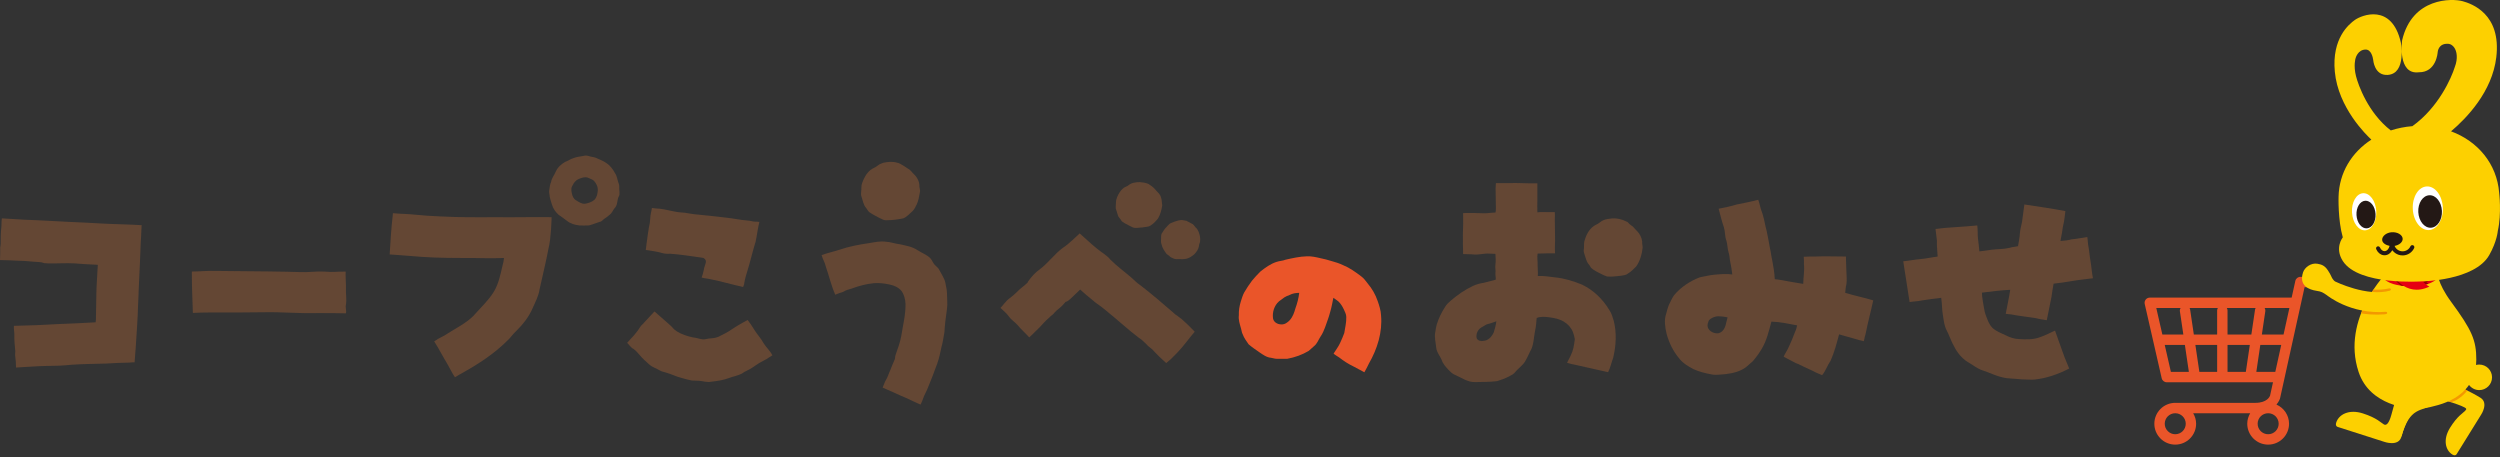 <?xml version="1.0" encoding="UTF-8"?>
<svg id="a" data-name="site-logo-svg" xmlns="http://www.w3.org/2000/svg" xmlns:xlink="http://www.w3.org/1999/xlink" viewBox="0 0 372 68" width="372" height="68">
  <rect x="0" y="0" width="372" height="68" fill="#333333" stroke="none"/>
  <defs>
    <style>
      .c {
        fill: #231815;
      }

      .c, .d, .e, .f, .g, .h, .i, .j, .k {
        stroke-width: 0px;
      }

      .d {
        fill: none;
      }

      .e {
        fill: #fdd000;
      }

      .f {
        fill: #f39800;
      }

      .g {
        fill: #ea5529;
      }

      .h {
        fill: #910000;
      }

      .i {
        fill: #644734;
      }

      .l {
        clip-path: url(#b);
      }

      .j {
        fill: #e60012;
      }

      .k {
        fill: #fff;
      }
    </style>
    <clipPath id="b">
      <path class="d" d="M368.914,54.246c1.049,0,1.901.85,1.901,1.899,0,1.054-.852,1.902-1.901,1.902-.625,0-1.179-.303-1.523-.769-1.134,1.656-2.974,2.534-4.611,2.997-1.952.516-1.935.51-3.535.523-.606.003-6.59-.336-8.284-5.445-2.666-8.045,4.311-14.915,4.311-14.915h7.417s-.12,1.54,2.053,4.494c3.076,4.187,3.732,5.683,3.732,8.578,0,.28-.016.543-.039.8.154-.041.313-.064.48-.064"/>
    </clipPath>
  </defs>
  <g>
    <path class="i" d="M20.939,36.174c-.035.771-.071,1.648-.105,2.666-.107,2.103-.212,4.665-.283,6.49-.069,2.243-.21,4.066-.351,6.31-.069.983-.069.808-.175,2.281-.137-.034-.701.036-.842.036-1.331.033-1.752.033-3.366.138-1.087.035-1.716.035-2.805.07-1.368.073-.946,0-2.316.105-.946.108-.909.071-1.891.142-.984.035-2.561.035-3.51.104-1.227.07-1.683.107-2.911.174,0-.525-.036-1.086-.105-1.612-.07-.281,0-.525,0-.807-.07-.84-.177-1.682-.142-2.489,0-.456-.106-.877-.067-1.297,1.4-.036,2.069-.07,3.471-.104,2.28-.142,3.786-.175,6.033-.282,1.226-.073,1.93-.105,2.665-.14,0-.104,0-.246.034-.35.035-1.369.035-2.735.071-4.104,0-.911.176-3.051.211-4.103-.246,0-.491-.036-.702-.036-1.053-.034-1.719-.105-2.769-.176-1.369-.07-2.562.036-3.932,0-.979,0-.56-.177-1.542-.211-.948-.036-1.752-.177-2.7-.177-1.227-.068-1.683-.068-2.911-.105.035-.524.035-1.087.035-1.612-.035-.279.07-.563.07-.806,0-.842,0-1.686.105-2.527.033-.419,0-.842.071-1.26,1.401.068,2.033.14,3.471.208,2.243.07,4.21.209,6.488.316,2.246.108,2.667.108,4.91.244.984.073,4.419.139,5.928.247-.035.105-.035,1.226-.071,1.332.036,0-.037.564-.068,1.332Z"/>
    <path class="i" d="M31.601,46.491c-1.203-.006-2.015.04-2.902.068-.034-1.583-.164-3.757-.153-6.155,1.542-.015,2.022-.133,3.821-.09,1.542.035,6.01.045,7.759.078,1.745,0,3.307.077,4.573.095,1.226.055,2.243-.135,3.512-.077,1.564.127,1.611-.014,3.227.006-.054.52.072,2.159.04,2.439-.05.837.146,1.708-.016,2.537-.082.415.124.824.007,1.232-1.526-.023-2.655-.054-4.388-.036-2.75.065-5.022-.177-7.767-.127-2.708.023-5.02.058-7.714.029Z"/>
    <path class="i" d="M81.623,36.945c-.355,1.895-.914,4.21-1.334,6.103-.141.984-.632,1.893-1.018,2.773-.561,1.332-1.475,2.453-2.492,3.471-.488.421-.804.983-1.295,1.403-1.93,1.929-4.35,3.508-6.701,4.806-.349.176-.701.421-1.087.632-.421-.597-.735-1.3-1.123-1.965-.668-1.087-1.262-2.281-1.963-3.367.349-.246.737-.494,1.123-.666.524-.246.982-.594,1.472-.877,1.157-.703,2.21-1.262,3.191-2.207,1.051-1.195,2.212-2.248,3.053-3.58.735-1.192,1.015-2.596,1.331-3.966.107-.348.178-.73.212-1.119-2.174.107-4.141-.035-6.455,0-2.735,0-5.048-.071-7.715-.316-1.158-.104-1.964-.139-2.84-.209.105-1.578.21-3.755.49-6.14,1.437.142,1.86.073,3.576.248,1.406.174,5.614.348,7.261.348,1.647,0,3.158.035,4.314,0,1.193,0,2.947.035,4.14,0,1.403-.033,3.718,0,4.314,0,0,.178-.072,3.158-.454,4.629ZM88.74,23.515c.491.242,1.053.42,1.508.768.562.352.948.911,1.262,1.475.319.455.352,1.05.561,1.577.107.247.071.491.071.74.037.278.037.594.037.875-.037.243-.212.42-.244.666-.105.456-.105,1.017-.493,1.366-.245.318-.386.737-.736.985-.245.174-.422.384-.701.526-.282.173-.455.49-.773.524-.35.14-.702.213-1.015.35-.247.071-.46.177-.704.177-.419,0-.843.036-1.299,0-.629-.069-1.297-.243-1.823-.667-.419-.281-.804-.629-1.225-.876-.492-.421-.878-.983-1.054-1.616-.106-.384-.246-.733-.317-1.119,0-.316-.14-.667-.067-.981.067-.424.102-.844.278-1.228.106-.595.491-1.017.702-1.544.28-.632.808-1.087,1.402-1.435.422-.107.74-.425,1.16-.526.562-.248,1.158-.248,1.718-.389.314-.07.633.071.91.14.282.073.565.073.843.213ZM87.62,26.496c-.212-.104-.458-.14-.704-.104-.211.033-.419.069-.63.174-.177.105-.421.138-.562.316-.317.243-.491.629-.666.979-.07.317-.036.632.035.915.07.384.245.804.597,1.014.418.248.84.562,1.333.528.489-.071,1.015-.246,1.4-.56.388-.387.493-.913.527-1.404.034-.562-.211-1.053-.561-1.44-.21-.209-.493-.278-.77-.417Z"/>
    <path class="i" d="M113.628,51.08c.386.632.982,1.122,1.299,1.789-.422.246-.807.56-1.262.772-.564.281-1.123.63-1.65,1.015-.527.387-1.159.563-1.65.949-.632.316-1.332.42-1.963.667-.84.313-1.684.42-2.562.524-.63.142-1.226-.104-1.822-.138-.351-.036-.701,0-1.052-.036-.736-.14-1.437-.35-2.138-.562-.526-.176-1.018-.42-1.547-.56-.349-.14-.768-.175-1.118-.386-.493-.316-1.089-.458-1.544-.875-.491-.424-.984-.879-1.406-1.37-.277-.35-.595-.699-.946-.946-.42-.211-.737-.737-.947-.913.352-.385.703-.771,1.054-1.158.316-.386.63-.772.876-1.192.176-.278.458-.454.632-.701.49-.562,1.014-1.052,1.508-1.614.773.668,1.508,1.332,2.28,2.002.349.277.596.701,1.017.945.737.455,1.58.738,2.42.913.455.035.912.211,1.367.278.317.071.668-.068.983-.103.49-.036,1.019-.074,1.474-.281.702-.352,1.365-.667,2-1.119.667-.46,1.613-.985,2.314-1.37.35.454.699.944.982,1.438.422.699,1.018,1.296,1.402,2.033ZM96.092,37.193s.105-.773.14-1.123c.141-.983.246-1.929.457-2.877.035-.244.035-.456.07-.699,0-.526.177-1.022.246-1.544.386.069.771.069,1.159.107.876.103,1.717.351,2.593.489.385.07.737.07,1.087.105.455.069.877.142,1.333.211,1.647.14,3.263.351,4.91.528,1.051.105,2.069.348,3.086.419.421,0,.807.177,1.228.177.177,0,.385,0,.596.034-.246.981-.349,1.965-.561,2.947-.457,1.439-.773,2.911-1.227,4.35-.176.559-.352,1.156-.457,1.787,0,.211-.103.385-.175.598-1.647-.352-3.226-.84-4.874-1.158-.419-.108-.878-.108-1.297-.246.105-.352.244-.704.313-1.087.037-.42.247-.806.319-1.228.034-.316-.213-.597-.527-.632-1.58-.211-3.191-.49-4.805-.597-.387.036-.807,0-1.191-.104-.774-.244-1.617-.315-2.422-.455Z"/>
    <path class="i" d="M140.914,43.75c0,.737.102,1.474,0,2.176-.178,1.191-.316,2.348-.388,3.54-.142.704-.211,1.406-.419,2.105-.178.842-.35,1.685-.631,2.489-.458,1.3-.982,2.598-1.51,3.895-.176.421-.419.806-.561,1.228-.139.351-.245.702-.419,1.015-.704-.28-1.369-.632-2.07-.946-1.193-.491-2.315-1.053-3.578-1.579.175-.417.316-.876.561-1.258.246-.424.352-.879.561-1.3.212-.526.421-1.091.668-1.614.105-.208.032-.454.14-.701.316-.914.665-1.823.841-2.805.247-1.578.666-3.191.632-4.805-.033-.667-.211-1.369-.598-1.895-.419-.526-1.087-.807-1.717-.946-.807-.175-1.577-.279-2.42-.208-1.122.104-2.245.419-3.297.805-.418.104-.878.246-1.261.494-.386.103-.773.242-1.159.417-.597-1.334-.912-2.771-1.403-4.173-.175-.738-.421-.984-.631-1.719.808-.316,1.823-.524,2.667-.806,1.436-.493,2.945-.775,4.419-.984.806-.14,1.65-.316,2.454-.209.738.035,1.403.316,2.14.386.879.209,1.825.35,2.595.874.632.424,1.403.669,1.93,1.23.244.282.349.632.596.913.243.281.594.49.735.842.318.629.738,1.191.878,1.859.106.558.248,1.122.248,1.682Z"/>
    <path class="i" d="M177.774,49.362c-.737.842-1.647,2.107-2.315,2.808-.247.279-.49.526-.771.803-.35.387-.491.491-1.158,1.05-.353-.348-.702-.626-1.017-.944-.387-.351-.701-.735-1.088-1.121-.281-.247-.597-.424-.84-.737-.35-.35-.701-.702-1.157-.983-1.405-1.049-3.368-2.842-4.773-3.965-.384-.312-.805-.666-1.26-.981-.424-.246-.773-.63-1.16-.911-.209-.142-.874-.735-1.506-1.296-.702.664-1.333,1.296-1.545,1.47-.807.668-.316-.034-.981.775-.385.454-.909.737-1.298,1.192-.174.279-.491.42-.701.664-.736.598-1.3,1.366-1.999,2.003-.352.35-.701.698-1.051,1.014-.563-.629-1.228-1.191-1.756-1.858-.385-.424-.912-.737-1.263-1.23-.349-.526-.84-.876-1.261-1.296.351-.352.842-1.088,1.403-1.474.385-.281.702-.56,1.02-.877.489-.525,1.12-.948,1.647-1.438l.033-.034c-.105.07-.175.142,0-.107.49-.701,1.054-1.331,1.755-1.824,1.262-.946,2.208-2.315,3.472-3.225.807-.491,2.071-1.79,2.455-2.107.843.738,1.718,1.582,2.631,2.315.63.525,1.401.914,1.93,1.581.979.981,2.102,1.79,3.154,2.7.422.35.773.771,1.227,1.053,1.474,1.122,3.545,2.873,4.946,4.101.211.212.422.386.666.528.737.49,1.789,1.541,2.562,2.349Z"/>
    <path class="g" d="M205.496,46.912c.237,2.513-.56,5.026-1.802,7.182-.207.444-.444.887-.679,1.299-.386-.234-1.094-.562-1.654-.884-.74-.357-1.421-.797-2.07-1.304-.265-.206-.62-.355-.855-.59.354-.56.768-1.092,1.032-1.716.208-.44.384-.882.563-1.356.118-.799.324-1.564.295-2.392,0-.385-.205-.74-.356-1.094-.207-.44-.471-.886-.826-1.212-.235-.207-.504-.353-.74-.531-.146.708-.264,1.419-.471,2.098-.205.798-.501,1.537-.766,2.305-.18.442-.357.916-.652,1.33-.325.473-.502,1.091-1.007,1.477-.262.208-.5.471-.765.682-.976.588-2.069.974-3.194,1.18h-1.594c-.296,0-.563-.117-.827-.148-.682-.058-1.212-.473-1.744-.827-.531-.384-1.093-.738-1.595-1.182-.324-.47-.682-.943-.885-1.509-.148-.264-.148-.559-.238-.827-.18-.647-.415-1.299-.328-1.979-.026-.706.093-1.416.299-2.067.148-.44.267-.914.501-1.33.354-.62.74-1.18,1.153-1.745.385-.47.795-.914,1.241-1.356.739-.592,1.506-1.153,2.423-1.449.444-.148.917-.148,1.331-.322,1.062-.238,2.096-.478,3.189-.505.652-.029,1.332.119,1.95.267.591.119,1.152.264,1.714.443.591.149,1.183.356,1.744.62.946.386,1.804,1.004,2.631,1.626.414.297.708.708,1.003,1.094.649.766,1.153,1.653,1.477,2.6.235.678.473,1.389.503,2.125ZM193.322,43.577c-.589.026-.916.058-1.448.323-.264.09-.533.206-.768.355-.268.207-.534.384-.798.59-.708.62-1.004,1.623-.885,2.513.087.59.677.913,1.242.913.502.031.946-.292,1.269-.647.445-.504.652-1.126.827-1.747.267-.735.472-1.503.562-2.3Z"/>
    <path class="i" d="M240.053,53.206c-.28.736-.419,1.509-.771,2.174-.983-.207-3.225-.735-4.841-1.087-.419-.07-.84-.176-1.261-.313.351-.702.77-1.406.945-2.21.071-.421.176-.877.21-1.301-.069-.35-.139-.698-.28-1.049-.246-.633-.734-1.193-1.33-1.543-.668-.42-1.439-.562-2.21-.668-.632-.068-1.264-.142-1.86.107-.034.632-.105,1.297-.247,1.962-.175.88-.175,1.791-.524,2.632-.35.632-.598,1.297-.983,1.929-.421.63-1.089,1.05-1.579,1.683-.244.246-.561.352-.843.525-.56.279-1.153.495-1.716.667-1.087.14-2.173.104-3.261.14-1.09.036-2.001-.632-2.948-1.052-.42-.14-.737-.489-1.052-.807-.386-.42-.805-.877-.981-1.439-.248-.595-.737-1.122-.807-1.786-.072-.806-.316-1.613-.139-2.387.067-.386.103-.736.209-1.088.281-.91.701-1.787,1.227-2.595.211-.386.527-.667.843-.945,1.018-.879,2.137-1.651,3.33-2.211.493-.211,1.019-.387,1.58-.458.596-.137,1.192-.315,1.788-.454.072-.316-.07-.668-.034-.981.071-.421-.071-.842,0-1.299.071-.419.034-1.086,0-1.577-.492,0-1.158-.071-1.438-.038-.563.038-1.123.175-1.686.14-.561-.069-1.121-.035-1.681-.069-.035-.876-.035-1.998-.035-2.982.035-1.053.069-2.105.035-3.124,1.085-.031,2.103,0,3.12.038.563,0,1.087-.107,1.685-.107.071-.207.071-.42.071-.667-.037-.806,0-1.613-.037-2.42-.034-.419.037-1.053.037-1.295h1.751c1.472-.07,2.946.07,4.421.034v2.42c-.035.633,0,1.261,0,1.895.489-.071.98-.036,1.436-.036h1.157c0,.315.037.668,0,1.018,0,.877.037,1.751.037,2.631.033.839-.072,1.646,0,2.489h-1.264c-.419.034-.876,0-1.333.034-.104.56.034,1.158,0,1.722,0,.523.074,1.086.034,1.609.879-.034,1.722.107,2.595.213,1.369.138,2.739.56,4.001,1.084,1.682.807,3.085,2.174,4.031,3.755.352.491.49,1.05.668,1.612.454,1.789.349,3.682-.072,5.471ZM222.659,47.805c-.422.142-.842.318-1.299.421-.175.034-.316.14-.493.246-.277.175-.63.315-.841.597-.279.351-.42.842-.279,1.297.138.312.63.455,1.017.35.7-.038,1.228-.632,1.509-1.264.175-.526.317-1.086.386-1.647Z"/>
    <path class="i" d="M278.738,44.699c-.35,1.647-.804,3.263-1.12,4.91-.103.386-.208.773-.281,1.158-.877-.177-1.718-.49-2.595-.703-.35-.105-.738-.212-1.087-.313-.352,1.33-.701,2.665-1.264,3.925-.491.704-.737,1.547-1.262,2.143-.385-.177-.631-.247-.912-.389-.771-.419-1.613-.733-2.418-1.157-.213-.139-.494-.173-.704-.312-.564-.286-1.122-.598-1.684-.88.175-.456.458-.806.667-1.26.387-.807.737-1.651,1.05-2.494.142-.278.211-.593.283-.91-1.264-.243-2.526-.526-3.823-.559-.385,1.401-.702,2.837-1.472,4.101-.385.632-.807,1.226-1.298,1.789-.282.279-.596.491-.878.772-.911.77-2.103,1.018-3.225,1.157-.668.035-1.369.176-2.035.035-.912-.174-1.824-.382-2.666-.772-.805-.42-1.647-.913-2.21-1.682-.876-1.05-1.471-2.315-1.822-3.615-.21-.943-.386-1.964-.071-2.909.142-.493.246-.984.455-1.44.246-.452.423-.944.738-1.366,1.017-1.227,2.384-2.103,3.823-2.664.737-.143,1.438-.318,2.175-.387.878-.073,1.755-.174,2.665-.036-.069-.698-.211-1.4-.349-2.102-.069-.389-.069-.809-.21-1.192-.178-.563-.142-1.16-.319-1.72-.245-.664-.172-1.369-.382-2.033-.317-.88-.527-1.825-.772-2.734.909-.179,1.786-.353,2.7-.634,1.051-.208,2.139-.422,3.191-.701.175.455.245.91.385,1.369.175.49.35.98.455,1.469.141.56.21,1.124.388,1.686.208.914.349,1.823.523,2.735.142.563.176,1.122.317,1.683.175.946.351,1.895.388,2.875.768.071,1.575.247,2.348.387.633.103,1.263.209,1.892.313,0-.949.211-1.927.106-2.874,0-.385,0-.807-.031-1.157.278-.036,1.121-.036,1.647-.036,1.542-.07,3.085,0,4.627,0,0,.775.072,1.86.072,2.21,0,.633.105,1.261,0,1.894-.106.421-.141.88-.177,1.297,1.369.422,2.808.703,4.173,1.123ZM256.784,48.348c.036-.248.177-.669.28-1.123-.49-.107-1.264-.209-1.683-.142-.421.105-.876.282-1.122.632-.105.317-.247.559-.141.985.177.593.983,1.014,1.65.876.56-.178.875-.704,1.017-1.228Z"/>
    <path class="i" d="M311.081,38.949c.14.802.177,1.646.351,2.456-1.053.137-2.14.241-3.155.419-.915.174-1.823.281-2.702.385-.105.666-.244,1.299-.314,1.964-.213,1.158-.563,2.7-.702,3.475-.632-.074-1.263-.216-1.896-.353-.352-.034-2-.278-2.49-.35-.56-.107-1.156-.211-1.718-.246.21-1.195.49-2.384.667-3.577-1.405.073-2.808.244-4.209.42,0,.702.173,1.438.279,2.14.072.493.177.984.388,1.474.208.56.422,1.119.84,1.579.597.593,1.406.842,2.178,1.225.562.282,1.155.459,1.787.493,1.087.07,2.246.103,3.262-.316.737-.247,1.438-.633,2.14-.945.421,1.121.912,2.631,1.403,3.926.247.597.458,1.157.701,1.717-1.613.844-3.402,1.473-5.225,1.65-.597.034-1.156-.034-1.753-.034-.772-.069-1.509-.105-2.281-.176-1.367-.177-2.595-.844-3.892-1.262-.597-.248-1.089-.632-1.612-.948-.914-.493-1.651-1.262-2.175-2.175-.316-.56-.633-1.195-.876-1.825-.176-.524-.529-1.015-.666-1.542-.177-.56-.213-1.122-.318-1.685-.141-.841-.105-1.683-.243-2.523-.949.102-1.894.244-2.842.385-.596.142-1.229.142-1.86.246-.314-2.034-.63-4.034-.946-6.069.807-.068,1.649-.243,2.456-.315.91-.07,1.788-.281,2.664-.386-.033-.49-.069-.98-.102-1.508-.037-.385.034-.775-.037-1.122-.071-.493-.105-.806-.178-1.47.283-.035.597-.075.913-.109.387-.069,2.841-.209,3.681-.28.529-.071,1.087-.071,1.616-.14.103.63.033,1.296.103,1.929.072.666.176,1.297.211,1.93.596-.073,1.195-.142,1.824-.244.878-.107,1.788-.073,2.666-.282.419-.143.84-.143,1.262-.247.105-.632.243-1.263.28-1.93.034-.56.211-1.119.316-1.682.103-.874.244-1.716.35-2.595,2.034.315,4.067.594,6.102.984-.106.701-.139,1.401-.313,2.067-.142.524-.142,1.087-.283,1.613-.034.246-.106.528-.138.772.561-.035,1.119-.103,1.648-.244.804-.071,1.647-.248,2.347-.35.073.384.073.978.176,1.469.14.738.174,1.475.316,2.214Z"/>
    <path class="i" d="M128.18,29.23c-.103-.212-.035-.491-.035-.737.071-.417-.033-.841.14-1.258.248-.706.633-1.439,1.229-1.93.351-.282.771-.387,1.087-.668.246-.211.562-.317.842-.42.701-.139,1.402-.213,2.07,0,.384.034,1.437.77,1.647.91.351.178.561.56.841.805.527.494.842,1.195.807,1.861.035.283.142.562.069.842-.105.595-.21,1.192-.454,1.751-.176.352-.35.738-.63,1.022-.46.385-.843.876-1.404,1.087-.841.173-1.683.278-2.526.278-.314.035-.631-.176-.946-.315-.525-.282-1.051-.525-1.544-.877-.209-.14-.313-.421-.49-.631-.419-.458-.491-1.123-.702-1.72Z"/>
    <path class="i" d="M172.871,29.977c0,.173.069.382.069.595-.106.629-.247,1.264-.563,1.825-.175.317-.455.525-.699.807-.282.209-.563.49-.913.526-.525.104-1.016.138-1.542.174-.211,0-.456.035-.667-.07-.385-.178-.773-.387-1.158-.595-.244-.142-.49-.283-.596-.491-.106-.213-.316-.386-.421-.594-.14-.39-.209-.775-.351-1.126-.035-.351.034-.669.034-1.019,0-.246.107-.454.176-.702.209-.489.492-.981.945-1.332.211-.172.491-.208.703-.384.491-.42,1.158-.49,1.755-.49.418.033.876.105,1.261.278.072.035.808.525,1.018.842.247.317.597.562.771.948.072.244.178.526.178.807Z"/>
    <path class="i" d="M173.975,38.065c-.109-.11-.274-.162-.383-.272-.327-.44-.659-.934-.768-1.479-.108-.274-.054-.603-.054-.876,0-.33,0-.657.22-.877.219-.385.493-.716.822-1.04.11-.11.274-.274.437-.33.329-.164.713-.273,1.096-.384.164,0,.384-.11.603-.055.217.055.44.055.601.11.331.164.603.328.932.493.22.165.33.439.549.603.166.163.219.381.328.548.165.438.275.876.219,1.371,0,.217-.164.437-.164.654-.055.549-.383.985-.768,1.373-.274.219-.602.435-.931.545-.056.056-.82.164-1.096.11-.382,0-.71.054-1.04-.11-.218-.11-.439-.163-.603-.384Z"/>
    <path class="i" d="M244.423,36.861c-.103.983-.385,1.967-.945,2.771-.385.387-.773.809-1.264,1.087-.278.246-.702.246-1.051.317-.666.069-1.366.176-2.035.107-.561-.178-1.051-.491-1.58-.738-.313-.211-.735-.385-.909-.737-.142-.279-.385-.454-.491-.733-.177-.39-.282-.842-.419-1.23-.107-.281-.072-.56-.035-.808.035-.417-.037-.877.141-1.26.278-.915.804-1.791,1.682-2.21.313-.142.56-.352.804-.525.352-.212.773-.317,1.195-.353.909-.174,1.857.073,2.665.491.175.177.316.352.524.49.352.178.562.562.879.842.421.421.701.984.774,1.578-.037.316.066.594.066.911Z"/>
  </g>
  <g>
    <path class="g" d="M345.834,41.193h-3.533c-.362,0-.676.252-.755.606l-.548,2.486h-21.111c-.236,0-.458.107-.604.291-.147.183-.201.424-.149.653l2.525,11.049c.081.352.393.602.753.602h15.811l-.442,2.006c-.04.108-.441,1.057-2.174,1.057h-11.931c-1.715,0-3.11,1.395-3.11,3.11,0,1.712,1.395,3.106,3.11,3.106,1.713,0,3.106-1.394,3.106-3.106,0-.573-.166-1.103-.438-1.564h8.484c-.271.461-.437.991-.437,1.564,0,1.712,1.395,3.106,3.109,3.106,1.715,0,3.109-1.394,3.109-3.106,0-1.275-.772-2.371-1.872-2.85.363-.438.509-.835.528-.9l3.655-16.564h2.912c.427,0,.772-.346.772-.773,0-.426-.345-.772-.772-.772ZM339.79,49.778h-3.226l.513-3.468c.026-.174-.02-.336-.098-.478h3.682l-.869,3.947ZM325.896,46.083c-.014-.092-.049-.176-.092-.252h4.212c-.061.11-.105.231-.105.365v3.581h-3.469l-.547-3.695ZM329.912,51.322v4.012h-2.647l-.594-4.012h3.24ZM331.456,51.322h3.318l-.594,4.012h-2.724v-4.012ZM331.456,49.778v-3.581c0-.135-.044-.255-.105-.365h4.289c-.043.076-.077.16-.091.252l-.547,3.695h-3.545ZM324.466,45.831c-.078.142-.123.305-.098.478l.513,3.468h-3.123l-.902-3.947h3.609ZM322.112,51.322h2.998l.594,4.012h-2.676l-.917-4.012ZM335.741,55.334l.593-4.012h3.115l-.884,4.012h-2.823ZM325.24,63.053c0,.861-.701,1.561-1.562,1.561-.863,0-1.566-.7-1.566-1.561,0-.863.703-1.564,1.566-1.564.862,0,1.562.701,1.562,1.564ZM337.502,64.614c-.863,0-1.566-.7-1.566-1.561,0-.863.703-1.564,1.566-1.564.863,0,1.564.701,1.564,1.564,0,.861-.701,1.561-1.564,1.561Z"/>
    <g>
      <path class="e" d="M362.843,59.244c1.131.359,2.813.902,3.391,1.149.902.385.829.46.567.748-.301.329-1.137.74-2.235,2.511-1.1,1.774-.675,3.35.339,3.977.506.314.677-.105.677-.105l3.61-5.823s1.161-1.734-.104-2.518c-.763-.472-1.743-.975-2.473-1.332"/>
      <path class="f" d="M367.14,58.112c-.191-.097-.372-.186-.542-.27-1.207.93-2.542,1.305-3.795,1.391.567.179,1.286.41,1.932.626,1.261-.405,2.092-1.353,2.405-1.747"/>
    </g>
    <g>
      <path class="e" d="M368.914,54.246c1.049,0,1.901.85,1.901,1.899,0,1.054-.852,1.902-1.901,1.902-.625,0-1.179-.303-1.523-.769-1.134,1.656-2.974,2.534-4.611,2.997-1.952.516-1.935.51-3.535.523-.606.003-6.59-.336-8.284-5.445-2.666-8.045,4.311-14.915,4.311-14.915h7.417s-.12,1.54,2.053,4.494c3.076,4.187,3.732,5.683,3.732,8.578,0,.28-.016.543-.039.8.154-.041.313-.064.48-.064"/>
      <g>
        <path class="j" d="M358.671,40.504h-4.439s-.01,2.079,4.439,2.079,4.439-2.079,4.439-2.079h-4.439"/>
        <path class="h" d="M361.039,41.983c.35-.139.698-.363,1.039-.692,0,0-1.542-1.017-3.785-.84-.103-.011-.206-.022-.31-.035-1.001-.123-1.242.192-1.792.12l.387.164c-.291.056-.501.131-.802.092,0,0,.517.991,1.511,1.715,0,0,1.764.264,3.412-.113.407-.08.649-.17.649-.17-.092-.054-.201-.144-.309-.242"/>
        <path class="j" d="M360.567,41.946c.43-.108.869-.316,1.287-.669,0,0-1.839-1.214-4.429-.758-.783-.042-1.027.207-1.526.14,0,0,1.919,3.728,5.596,1.99,0,0-.481-.232-.929-.704"/>
      </g>
    </g>
    <g>
      <path class="e" d="M371.87,28.631c-.347-4.241-3.154-7.615-7.155-9.09,2.321-1.962,6.12-5.889,6.734-11.016.771-6.471-3.678-7.985-5.039-8.354-1.548-.42-7.47-.57-8.971,5.815,0,0-.749,5.176,2.492,4.768,2.616.023,2.793-2.962,2.793-2.962.061-.669.5-1.274,1.365-1.279,1.081-.064,1.366,1.132,1.366,1.132,0,0,.357.98-.187,2.346-.48,1.551-2.389,5.98-6.306,8.783-1.126.089-2.202.305-3.209.634-3.361-2.601-4.832-6.719-5.177-8.072-.408-1.609-.068-2.656-.068-2.656,0,0,.311-1.308,1.513-1.308.816.001,1.059,1.148,1.113,1.543,0,0,.162,2.37,2.174,2.229,2.815-.198,1.935-4.841,1.935-4.841-1.355-5.872-5.826-4.064-6.857-3.322-.86.621-3.431,2.72-2.963,7.688.505,5.373,4.716,9.442,5.438,10.105-2.92,1.884-4.797,4.919-4.88,8.488,0,0-.113,3.481.63,6.053,0,0-1.27,1.561.009,3.531,2.392,3.689,11.725,3.023,11.725,3.023h0s7.886-.092,10.057-3.914c1.16-2.043,1.273-3.595,1.273-3.595.591-2.611.196-5.729.196-5.729"/>
      <path class="c" d="M359.082,36.502c-.155-.07-.337-.005-.409.15-.206.437-.631.723-1.112.744-.557.025-1.049-.315-1.248-.806.709-.122,1.225-.579,1.205-1.066-.025-.569-.773-1.038-1.669-.963-.751.062-1.409.57-1.385,1.142.02.46.573.781,1.109.886-.102.437-.388.762-.724.783-.282.015-.552-.192-.704-.536-.07-.156-.251-.225-.405-.159-.156.07-.226.249-.156.404.219.498.61.821,1.055.892.082.013.161.015.244.011.456-.025.849-.318,1.09-.751.295.397.74.677,1.244.755.121.018.243.026.37.02.711-.03,1.339-.452,1.642-1.099.071-.151.005-.337-.147-.407"/>
      <path class="k" d="M359.023,31.097c.087,1.792,1.158,3.196,2.394,3.137,1.234-.06,2.165-1.561,2.077-3.353-.086-1.793-1.157-3.201-2.395-3.137-1.234.058-2.164,1.559-2.076,3.354"/>
      <path class="c" d="M359.84,31.555c.066,1.335.906,2.377,1.878,2.333.97-.048,1.704-1.169,1.64-2.504-.065-1.334-.905-2.379-1.875-2.33-.973.046-1.707,1.167-1.643,2.5"/>
      <path class="k" d="M353.588,31.399c.088,1.522-.648,2.808-1.642,2.872-.997.064-1.876-1.122-1.967-2.645-.09-1.524.644-2.812,1.64-2.874.998-.061,1.88,1.122,1.969,2.647"/>
      <path class="c" d="M353.482,31.838c.067,1.132-.516,2.092-1.298,2.141-.782.047-1.47-.83-1.536-1.964-.069-1.134.511-2.094,1.296-2.144.782-.047,1.468.832,1.537,1.968"/>
    </g>
    <g>
      <g class="l">
        <path class="f" d="M355.677,43.235c.135-.057.125-.26-.006-.316-.05-.014-.103-.018-.157-.007-3.31.782-7.588-1.12-7.898-1.259-.023-.023-.02-.045-.018-.06.016-.082.05-.213.092-.373.211-.798.531-2.004-.209-2.234-.053-.017-.105-.027-.159-.032-.511-.065-.81.252-.981.594-.512-.604-1.059-.761-1.583-.858-.081-.018-.159-.025-.238-.029-1.567-.139-2.384,1.3-2.631,2.081-.627,1.989.968,2.866,2.059,3.074.823.158,1.24.156,1.663.447,0,0,3.497,2.941,9.175,2.511,0,0,.201-.006.337-.068.073-.038.107-.106.085-.197-.024-.119-.155-.115-.161-.115l.63-3.16"/>
      </g>
      <path class="e" d="M355.329,46.363c.539-.085,1.75-.394,1.858-1.509.111-1.167-.666-1.613-1.028-1.67-.111-.019-.347-.006-.481.05-3.437.994-8.195-1.341-8.195-1.341,0,0-.175-.078-.395-.406-.217-.332-.192-.493-.698-1.26-.505-.767-.997-.873-1.548-.98-.928-.175-1.911.518-2.158,1.309-.628,1.989.918,2.552,2.018,2.718.756.114.914.232,1.534.651,0,0,3.517,2.912,8.812,2.469.006,0,.221-.021.281-.033"/>
    </g>
    <path class="e" d="M356.712,58.808c-.259.602-.805,2.658-.887,2.953-.352,1.253-.726,1.591-1.088,1.4-.411-.223-1.044-.976-3.135-1.644-2.09-.672-3.592.164-3.973,1.36-.194.598.28.668.28.668l6.868,2.198s2.128.765,2.547-.75c1.259-4.578,3.085-4.677,4.768-5.809"/>
    <path class="e" d="M362.026,60.178c-1.683,1.132-3.443.236-4.702,4.815,0,0-1.084-3.492.787-5.127,1.875-1.632,3.915.312,3.915.312Z"/>
  </g>
</svg>